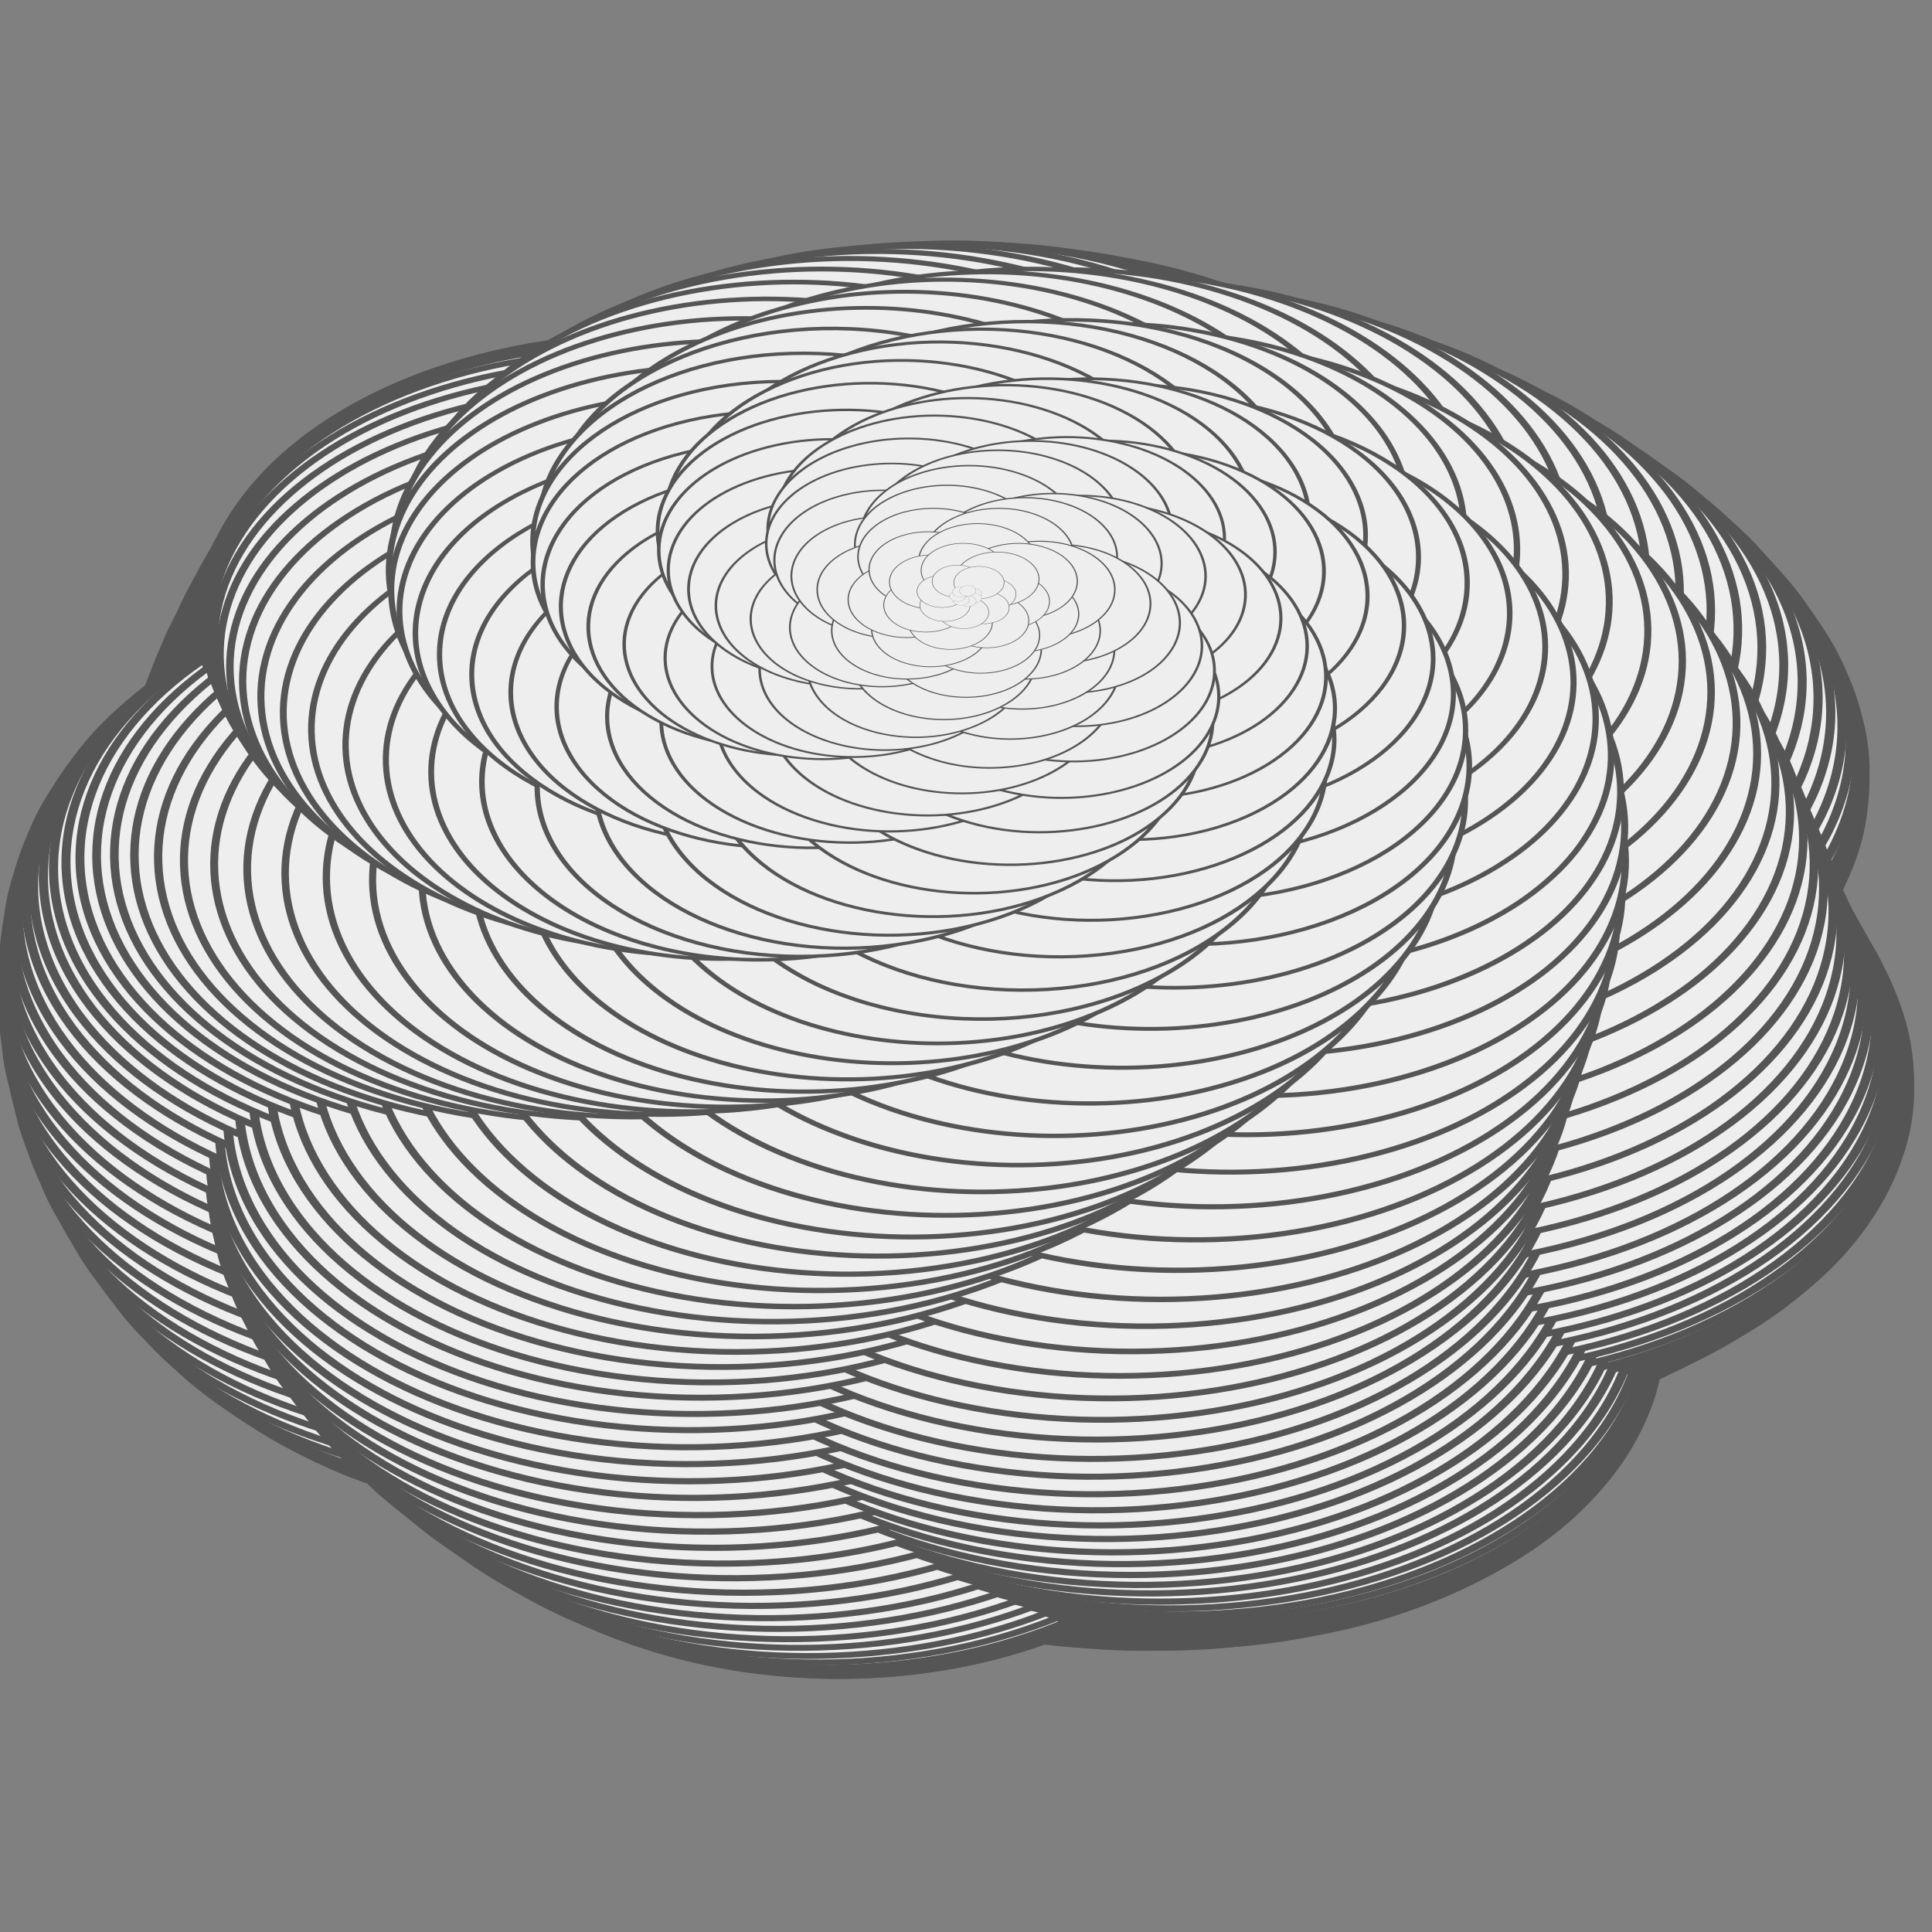 <?xml version="1.0" encoding="utf-8"?>
<svg version="1.1" viewBox="0 0 200 200" xmlns="http://www.w3.org/2000/svg" xmlns:cc="http://creativecommons.org/ns#" xmlns:dc="http://purl.org/dc/elements/1.1/" xmlns:rdf="http://www.w3.org/1999/02/22-rdf-syntax-ns#" xmlns:svg="http://www.w3.org/2000/svg" xmlns:xlink="http://www.w3.org/1999/xlink">
  <rect x="0" y="0" width="200" height="200" fill="#808080" stroke="none"/>
  <title>Animated Sphere 3D</title>
  <defs id="animation_styles">
    <style type="text/css">
      @keyframes rotate360 {
        from { transform: rotate(360deg); }
        to   { transform: rotate(0deg); }
      }
      @-moz-keyframes rotate360 {
        from { -moz-transform: rotate(360deg); }
        to   { -moz-transform: rotate(0deg); }
      }
      @-webkit-keyframes rotate360 {
        from { -webkit-transform: rotate(360deg); }
        to   { -webkit-transform: rotate(0deg); }
      }

      .animateHeading {
         animation: rotate360 5s linear infinite;
        -moz-animation: rotate360 5s linear infinite;
        -webkit-animation: rotate360 5s linear infinite;
      }

      .object3D { stroke: #555555; fill: #eeeeee; stroke-width: 1 }
    </style>
  </defs>
  <defs id="slices">
    <g id="beads">
      <circle cx="50" cy="0" r="50"/>
      <circle cx="31.174" cy="39.092" r="50"/>
      <circle cx="-11.126" cy="48.746" r="50"/>
      <circle cx="-45.048" cy="21.694" r="50"/>
      <circle cx="-45.048" cy="-21.694" r="50"/>
      <circle cx="-11.126" cy="-48.746" r="50"/>
      <circle cx="31.174" cy="-39.092" r="50"/>
    </g>
    <g id="slice1" transform="scale (0.017) rotate (45)">
      <use xlink:href="#beads"/>
    </g>
    <g id="slice2" transform="scale (0.052) rotate (45)">
      <use xlink:href="#beads"/>
    </g>
    <g id="slice3" transform="scale (0.087) rotate (45)">
      <use xlink:href="#beads"/>
    </g>
    <g id="slice4" transform="scale (0.122) rotate (45)">
      <use xlink:href="#beads"/>
    </g>
    <g id="slice5" transform="scale (0.156) rotate (45)">
      <use xlink:href="#beads"/>
    </g>
    <g id="slice6" transform="scale (0.191) rotate (45)">
      <use xlink:href="#beads"/>
    </g>
    <g id="slice7" transform="scale (0.225) rotate (45)">
      <use xlink:href="#beads"/>
    </g>
    <g id="slice8" transform="scale (0.259) rotate (45)">
      <use xlink:href="#beads"/>
    </g>
    <g id="slice9" transform="scale (0.292) rotate (45)">
      <use xlink:href="#beads"/>
    </g>
    <g id="slice10" transform="scale (0.326) rotate (45)">
      <use xlink:href="#beads"/>
    </g>
    <g id="slice11" transform="scale (0.358) rotate (45)">
      <use xlink:href="#beads"/>
    </g>
    <g id="slice12" transform="scale (0.391) rotate (45)">
      <use xlink:href="#beads"/>
    </g>
    <g id="slice13" transform="scale (0.423) rotate (45)">
      <use xlink:href="#beads"/>
    </g>
    <g id="slice14" transform="scale (0.454) rotate (45)">
      <use xlink:href="#beads"/>
    </g>
    <g id="slice15" transform="scale (0.485) rotate (45)">
      <use xlink:href="#beads"/>
    </g>
    <g id="slice16" transform="scale (0.515) rotate (45)">
      <use xlink:href="#beads"/>
    </g>
    <g id="slice17" transform="scale (0.545) rotate (45)">
      <use xlink:href="#beads"/>
    </g>
    <g id="slice18" transform="scale (0.574) rotate (45)">
      <use xlink:href="#beads"/>
    </g>
    <g id="slice19" transform="scale (0.602) rotate (45)">
      <use xlink:href="#beads"/>
    </g>
    <g id="slice20" transform="scale (0.629) rotate (45)">
      <use xlink:href="#beads"/>
    </g>
    <g id="slice21" transform="scale (0.656) rotate (45)">
      <use xlink:href="#beads"/>
    </g>
    <g id="slice22" transform="scale (0.682) rotate (45)">
      <use xlink:href="#beads"/>
    </g>
    <g id="slice23" transform="scale (0.707) rotate (45)">
      <use xlink:href="#beads"/>
    </g>
    <g id="slice24" transform="scale (0.731) rotate (45)">
      <use xlink:href="#beads"/>
    </g>
    <g id="slice25" transform="scale (0.755) rotate (45)">
      <use xlink:href="#beads"/>
    </g>
    <g id="slice26" transform="scale (0.777) rotate (45)">
      <use xlink:href="#beads"/>
    </g>
    <g id="slice27" transform="scale (0.799) rotate (45)">
      <use xlink:href="#beads"/>
    </g>
    <g id="slice28" transform="scale (0.819) rotate (45)">
      <use xlink:href="#beads"/>
    </g>
    <g id="slice29" transform="scale (0.839) rotate (45)">
      <use xlink:href="#beads"/>
    </g>
    <g id="slice30" transform="scale (0.857) rotate (45)">
      <use xlink:href="#beads"/>
    </g>
    <g id="slice31" transform="scale (0.875) rotate (45)">
      <use xlink:href="#beads"/>
    </g>
    <g id="slice32" transform="scale (0.891) rotate (45)">
      <use xlink:href="#beads"/>
    </g>
    <g id="slice33" transform="scale (0.906) rotate (45)">
      <use xlink:href="#beads"/>
    </g>
    <g id="slice34" transform="scale (0.921) rotate (45)">
      <use xlink:href="#beads"/>
    </g>
    <g id="slice35" transform="scale (0.934) rotate (45)">
      <use xlink:href="#beads"/>
    </g>
    <g id="slice36" transform="scale (0.946) rotate (45)">
      <use xlink:href="#beads"/>
    </g>
    <g id="slice37" transform="scale (0.956) rotate (45)">
      <use xlink:href="#beads"/>
    </g>
    <g id="slice38" transform="scale (0.966) rotate (45)">
      <use xlink:href="#beads"/>
    </g>
    <g id="slice39" transform="scale (0.974) rotate (45)">
      <use xlink:href="#beads"/>
    </g>
    <g id="slice40" transform="scale (0.982) rotate (45)">
      <use xlink:href="#beads"/>
    </g>
    <g id="slice41" transform="scale (0.988) rotate (45)">
      <use xlink:href="#beads"/>
    </g>
    <g id="slice42" transform="scale (0.993) rotate (45)">
      <use xlink:href="#beads"/>
    </g>
    <g id="slice43" transform="scale (0.996) rotate (45)">
      <use xlink:href="#beads"/>
    </g>
    <g id="slice44" transform="scale (0.999) rotate (45)">
      <use xlink:href="#beads"/>
    </g>
    <g id="slice45" transform="scale (1) rotate (45)">
      <use xlink:href="#beads"/>
    </g>
  </defs>
  <g id="object3D">
    <g class="object3D" transform="translate (100 100) scale (1 0.643)">
      <g id="layer1" transform="translate (0 59.579) rotate (269.314) rotate (89.986) rotate (1.571) rotate (-3.141)">
        <use class="animateHeading" xlink:href="#slice1"/>
      </g>
      <g id="layer2" transform="translate (0 59.506) rotate (259.44) rotate (89.877) rotate (4.71) rotate (-9.408)">
        <use class="animateHeading" xlink:href="#slice2"/>
      </g>
      <g id="layer3" transform="translate (0 59.361) rotate (252.603) rotate (89.657) rotate (7.844) rotate (-15.628)">
        <use class="animateHeading" xlink:href="#slice3"/>
      </g>
      <g id="layer4" transform="translate (0 59.144) rotate (247.013) rotate (89.329) rotate (10.968) rotate (-21.773)">
        <use class="animateHeading" xlink:href="#slice4"/>
      </g>
      <g id="layer5" transform="translate (0 58.854) rotate (242.151) rotate (88.892) rotate (14.079) rotate (-27.811)">
        <use class="animateHeading" xlink:href="#slice5"/>
      </g>
      <g id="layer6" transform="translate (0 58.493) rotate (237.78) rotate (88.346) rotate (17.173) rotate (-33.715)">
        <use class="animateHeading" xlink:href="#slice6"/>
      </g>
      <g id="layer7" transform="translate (0 58.06) rotate (233.768) rotate (87.693) rotate (20.246) rotate (-39.453)">
        <use class="animateHeading" xlink:href="#slice7"/>
      </g>
      <g id="layer8" transform="translate (0 57.557) rotate (230.032) rotate (86.933) rotate (23.294) rotate (-45)">
        <use class="animateHeading" xlink:href="#slice8"/>
      </g>
      <g id="layer9" transform="translate (0 56.984) rotate (226.516) rotate (86.067) rotate (26.314) rotate (-50.327)">
        <use class="animateHeading" xlink:href="#slice9"/>
      </g>
      <g id="layer10" transform="translate (0 56.341) rotate (223.182) rotate (85.097) rotate (29.301) rotate (-55.41)">
        <use class="animateHeading" xlink:href="#slice10"/>
      </g>
      <g id="layer11" transform="translate (0 55.63) rotate (219.999) rotate (84.022) rotate (32.253) rotate (-60.222)">
        <use class="animateHeading" xlink:href="#slice11"/>
      </g>
      <g id="layer12" transform="translate (0 54.851) rotate (216.945) rotate (82.845) rotate (35.166) rotate (-64.741)">
        <use class="animateHeading" xlink:href="#slice12"/>
      </g>
      <g id="layer13" transform="translate (0 54.005) rotate (214.003) rotate (81.568) rotate (38.036) rotate (-68.944)">
        <use class="animateHeading" xlink:href="#slice13"/>
      </g>
      <g id="layer14" transform="translate (0 53.093) rotate (211.157) rotate (80.191) rotate (40.859) rotate (-72.811)">
        <use class="animateHeading" xlink:href="#slice14"/>
      </g>
      <g id="layer15" transform="translate (0 52.117) rotate (208.398) rotate (78.716) rotate (43.633) rotate (-76.324)">
        <use class="animateHeading" xlink:href="#slice15"/>
      </g>
      <g id="layer16" transform="translate (0 51.077) rotate (205.714) rotate (77.145) rotate (46.353) rotate (-79.465)">
        <use class="animateHeading" xlink:href="#slice16"/>
      </g>
      <g id="layer17" transform="translate (0 49.974) rotate (203.098) rotate (75.48) rotate (49.017) rotate (-82.219)">
        <use class="animateHeading" xlink:href="#slice17"/>
      </g>
      <g id="layer18" transform="translate (0 48.811) rotate (200.543) rotate (73.724) rotate (51.622) rotate (-84.572)">
        <use class="animateHeading" xlink:href="#slice18"/>
      </g>
      <g id="layer19" transform="translate (0 47.589) rotate (198.043) rotate (71.877) rotate (54.163) rotate (-86.514)">
        <use class="animateHeading" xlink:href="#slice19"/>
      </g>
      <g id="layer20" transform="translate (0 46.308) rotate (195.593) rotate (69.943) rotate (56.639) rotate (-88.033)">
        <use class="animateHeading" xlink:href="#slice20"/>
      </g>
      <g id="layer21" transform="translate (0 44.971) rotate (193.187) rotate (67.924) rotate (59.045) rotate (-89.124)">
        <use class="animateHeading" xlink:href="#slice21"/>
      </g>
      <g id="layer22" transform="translate (0 43.58) rotate (190.823) rotate (65.822) rotate (61.38) rotate (-89.781)">
        <use class="animateHeading" xlink:href="#slice22"/>
      </g>
      <g id="layer23" transform="translate (0 42.135) rotate (188.496) rotate (63.64) rotate (63.64) rotate (-90)">
        <use class="animateHeading" xlink:href="#slice23"/>
      </g>
      <g id="layer24" transform="translate (0 40.639) rotate (186.203) rotate (61.38) rotate (65.822) rotate (-89.781)">
        <use class="animateHeading" xlink:href="#slice24"/>
      </g>
      <g id="layer25" transform="translate (0 39.093) rotate (183.941) rotate (59.045) rotate (67.924) rotate (-89.124)">
        <use class="animateHeading" xlink:href="#slice25"/>
      </g>
      <g id="layer26" transform="translate (0 37.5) rotate (181.709) rotate (56.639) rotate (69.943) rotate (-88.033)">
        <use class="animateHeading" xlink:href="#slice26"/>
      </g>
      <g id="layer27" transform="translate (0 35.861) rotate (179.502) rotate (54.163) rotate (71.877) rotate (-86.514)">
        <use class="animateHeading" xlink:href="#slice27"/>
      </g>
      <g id="layer28" transform="translate (0 34.178) rotate (177.32) rotate (51.622) rotate (73.724) rotate (-84.572)">
        <use class="animateHeading" xlink:href="#slice28"/>
      </g>
      <g id="layer29" transform="translate (0 32.454) rotate (175.16) rotate (49.017) rotate (75.48) rotate (-82.219)">
        <use class="animateHeading" xlink:href="#slice29"/>
      </g>
      <g id="layer30" transform="translate (0 30.69) rotate (173.02) rotate (46.353) rotate (77.145) rotate (-79.465)">
        <use class="animateHeading" xlink:href="#slice30"/>
      </g>
      <g id="layer31" transform="translate (0 28.889) rotate (170.899) rotate (43.633) rotate (78.716) rotate (-76.324)">
        <use class="animateHeading" xlink:href="#slice31"/>
      </g>
      <g id="layer32" transform="translate (0 27.052) rotate (168.794) rotate (40.859) rotate (80.191) rotate (-72.811)">
        <use class="animateHeading" xlink:href="#slice32"/>
      </g>
      <g id="layer33" transform="translate (0 25.183) rotate (166.705) rotate (38.036) rotate (81.568) rotate (-68.944)">
        <use class="animateHeading" xlink:href="#slice33"/>
      </g>
      <g id="layer34" transform="translate (0 23.283) rotate (164.63) rotate (35.166) rotate (82.845) rotate (-64.741)">
        <use class="animateHeading" xlink:href="#slice34"/>
      </g>
      <g id="layer35" transform="translate (0 21.354) rotate (162.567) rotate (32.253) rotate (84.022) rotate (-60.222)">
        <use class="animateHeading" xlink:href="#slice35"/>
      </g>
      <g id="layer36" transform="translate (0 19.4) rotate (160.516) rotate (29.301) rotate (85.097) rotate (-55.41)">
        <use class="animateHeading" xlink:href="#slice36"/>
      </g>
      <g id="layer37" transform="translate (0 17.422) rotate (158.474) rotate (26.314) rotate (86.067) rotate (-50.327)">
        <use class="animateHeading" xlink:href="#slice37"/>
      </g>
      <g id="layer38" transform="translate (0 15.422) rotate (156.442) rotate (23.294) rotate (86.933) rotate (-45)">
        <use class="animateHeading" xlink:href="#slice38"/>
      </g>
      <g id="layer39" transform="translate (0 13.404) rotate (154.417) rotate (20.246) rotate (87.693) rotate (-39.453)">
        <use class="animateHeading" xlink:href="#slice39"/>
      </g>
      <g id="layer40" transform="translate (0 11.37) rotate (152.399) rotate (17.173) rotate (88.346) rotate (-33.715)">
        <use class="animateHeading" xlink:href="#slice40"/>
      </g>
      <g id="layer41" transform="translate (0 9.322) rotate (150.387) rotate (14.079) rotate (88.892) rotate (-27.811)">
        <use class="animateHeading" xlink:href="#slice41"/>
      </g>
      <g id="layer42" transform="translate (0 7.262) rotate (148.379) rotate (10.968) rotate (89.329) rotate (-21.773)">
        <use class="animateHeading" xlink:href="#slice42"/>
      </g>
      <g id="layer43" transform="translate (0 5.193) rotate (146.374) rotate (7.844) rotate (89.657) rotate (-15.628)">
        <use class="animateHeading" xlink:href="#slice43"/>
      </g>
      <g id="layer44" transform="translate (0 3.119) rotate (144.372) rotate (4.71) rotate (89.877) rotate (-9.408)">
        <use class="animateHeading" xlink:href="#slice44"/>
      </g>
      <g id="layer45" transform="translate (0 1.04) rotate (142.372) rotate (1.571) rotate (89.986) rotate (-3.141)">
        <use class="animateHeading" xlink:href="#slice45"/>
      </g>
      <g id="layer46" transform="translate (0 -1.04) rotate (140.372) rotate (-1.571) rotate (89.986) rotate (3.141)">
        <use class="animateHeading" xlink:href="#slice45"/>
      </g>
      <g id="layer47" transform="translate (0 -3.119) rotate (138.371) rotate (-4.71) rotate (89.877) rotate (9.408)">
        <use class="animateHeading" xlink:href="#slice44"/>
      </g>
      <g id="layer48" transform="translate (0 -5.193) rotate (136.369) rotate (-7.844) rotate (89.657) rotate (15.628)">
        <use class="animateHeading" xlink:href="#slice43"/>
      </g>
      <g id="layer49" transform="translate (0 -7.262) rotate (134.365) rotate (-10.968) rotate (89.329) rotate (21.773)">
        <use class="animateHeading" xlink:href="#slice42"/>
      </g>
      <g id="layer50" transform="translate (0 -9.322) rotate (132.357) rotate (-14.079) rotate (88.892) rotate (27.811)">
        <use class="animateHeading" xlink:href="#slice41"/>
      </g>
      <g id="layer51" transform="translate (0 -11.37) rotate (130.344) rotate (-17.173) rotate (88.346) rotate (33.715)">
        <use class="animateHeading" xlink:href="#slice40"/>
      </g>
      <g id="layer52" transform="translate (0 -13.404) rotate (128.326) rotate (-20.246) rotate (87.693) rotate (39.453)">
        <use class="animateHeading" xlink:href="#slice39"/>
      </g>
      <g id="layer53" transform="translate (0 -15.422) rotate (126.301) rotate (-23.294) rotate (86.933) rotate (45)">
        <use class="animateHeading" xlink:href="#slice38"/>
      </g>
      <g id="layer54" transform="translate (0 -17.422) rotate (124.269) rotate (-26.314) rotate (86.067) rotate (50.327)">
        <use class="animateHeading" xlink:href="#slice37"/>
      </g>
      <g id="layer55" transform="translate (0 -19.4) rotate (122.228) rotate (-29.301) rotate (85.097) rotate (55.41)">
        <use class="animateHeading" xlink:href="#slice36"/>
      </g>
      <g id="layer56" transform="translate (0 -21.354) rotate (120.176) rotate (-32.253) rotate (84.022) rotate (60.222)">
        <use class="animateHeading" xlink:href="#slice35"/>
      </g>
      <g id="layer57" transform="translate (0 -23.283) rotate (118.114) rotate (-35.166) rotate (82.845) rotate (64.741)">
        <use class="animateHeading" xlink:href="#slice34"/>
      </g>
      <g id="layer58" transform="translate (0 -25.183) rotate (116.038) rotate (-38.036) rotate (81.568) rotate (68.944)">
        <use class="animateHeading" xlink:href="#slice33"/>
      </g>
      <g id="layer59" transform="translate (0 -27.052) rotate (113.949) rotate (-40.859) rotate (80.191) rotate (72.811)">
        <use class="animateHeading" xlink:href="#slice32"/>
      </g>
      <g id="layer60" transform="translate (0 -28.889) rotate (111.845) rotate (-43.633) rotate (78.716) rotate (76.324)">
        <use class="animateHeading" xlink:href="#slice31"/>
      </g>
      <g id="layer61" transform="translate (0 -30.69) rotate (109.723) rotate (-46.353) rotate (77.145) rotate (79.465)">
        <use class="animateHeading" xlink:href="#slice30"/>
      </g>
      <g id="layer62" transform="translate (0 -32.454) rotate (107.584) rotate (-49.017) rotate (75.48) rotate (82.219)">
        <use class="animateHeading" xlink:href="#slice29"/>
      </g>
      <g id="layer63" transform="translate (0 -34.178) rotate (105.423) rotate (-51.622) rotate (73.724) rotate (84.572)">
        <use class="animateHeading" xlink:href="#slice28"/>
      </g>
      <g id="layer64" transform="translate (0 -35.861) rotate (103.241) rotate (-54.163) rotate (71.877) rotate (86.514)">
        <use class="animateHeading" xlink:href="#slice27"/>
      </g>
      <g id="layer65" transform="translate (0 -37.5) rotate (101.035) rotate (-56.639) rotate (69.943) rotate (88.033)">
        <use class="animateHeading" xlink:href="#slice26"/>
      </g>
      <g id="layer66" transform="translate (0 -39.093) rotate (98.802) rotate (-59.045) rotate (67.924) rotate (89.124)">
        <use class="animateHeading" xlink:href="#slice25"/>
      </g>
      <g id="layer67" transform="translate (0 -40.639) rotate (96.541) rotate (-61.38) rotate (65.822) rotate (89.781)">
        <use class="animateHeading" xlink:href="#slice24"/>
      </g>
      <g id="layer68" transform="translate (0 -42.135) rotate (94.248) rotate (-63.64) rotate (63.64) rotate (90)">
        <use class="animateHeading" xlink:href="#slice23"/>
      </g>
      <g id="layer69" transform="translate (0 -43.58) rotate (91.921) rotate (-65.822) rotate (61.38) rotate (89.781)">
        <use class="animateHeading" xlink:href="#slice22"/>
      </g>
      <g id="layer70" transform="translate (0 -44.971) rotate (89.556) rotate (-67.924) rotate (59.045) rotate (89.124)">
        <use class="animateHeading" xlink:href="#slice21"/>
      </g>
      <g id="layer71" transform="translate (0 -46.308) rotate (87.151) rotate (-69.943) rotate (56.639) rotate (88.033)">
        <use class="animateHeading" xlink:href="#slice20"/>
      </g>
      <g id="layer72" transform="translate (0 -47.589) rotate (84.7) rotate (-71.877) rotate (54.163) rotate (86.514)">
        <use class="animateHeading" xlink:href="#slice19"/>
      </g>
      <g id="layer73" transform="translate (0 -48.811) rotate (82.2) rotate (-73.724) rotate (51.622) rotate (84.572)">
        <use class="animateHeading" xlink:href="#slice18"/>
      </g>
      <g id="layer74" transform="translate (0 -49.974) rotate (79.645) rotate (-75.48) rotate (49.017) rotate (82.219)">
        <use class="animateHeading" xlink:href="#slice17"/>
      </g>
      <g id="layer75" transform="translate (0 -51.077) rotate (77.029) rotate (-77.145) rotate (46.353) rotate (79.465)">
        <use class="animateHeading" xlink:href="#slice16"/>
      </g>
      <g id="layer76" transform="translate (0 -52.117) rotate (74.345) rotate (-78.716) rotate (43.633) rotate (76.324)">
        <use class="animateHeading" xlink:href="#slice15"/>
      </g>
      <g id="layer77" transform="translate (0 -53.093) rotate (71.586) rotate (-80.191) rotate (40.859) rotate (72.811)">
        <use class="animateHeading" xlink:href="#slice14"/>
      </g>
      <g id="layer78" transform="translate (0 -54.005) rotate (68.741) rotate (-81.568) rotate (38.036) rotate (68.944)">
        <use class="animateHeading" xlink:href="#slice13"/>
      </g>
      <g id="layer79" transform="translate (0 -54.851) rotate (65.799) rotate (-82.845) rotate (35.166) rotate (64.741)">
        <use class="animateHeading" xlink:href="#slice12"/>
      </g>
      <g id="layer80" transform="translate (0 -55.63) rotate (62.745) rotate (-84.022) rotate (32.253) rotate (60.222)">
        <use class="animateHeading" xlink:href="#slice11"/>
      </g>
      <g id="layer81" transform="translate (0 -56.341) rotate (59.562) rotate (-85.097) rotate (29.301) rotate (55.41)">
        <use class="animateHeading" xlink:href="#slice10"/>
      </g>
      <g id="layer82" transform="translate (0 -56.984) rotate (56.227) rotate (-86.067) rotate (26.314) rotate (50.327)">
        <use class="animateHeading" xlink:href="#slice9"/>
      </g>
      <g id="layer83" transform="translate (0 -57.557) rotate (52.712) rotate (-86.933) rotate (23.294) rotate (45)">
        <use class="animateHeading" xlink:href="#slice8"/>
      </g>
      <g id="layer84" transform="translate (0 -58.06) rotate (48.976) rotate (-87.693) rotate (20.246) rotate (39.453)">
        <use class="animateHeading" xlink:href="#slice7"/>
      </g>
      <g id="layer85" transform="translate (0 -58.493) rotate (44.963) rotate (-88.346) rotate (17.173) rotate (33.715)">
        <use class="animateHeading" xlink:href="#slice6"/>
      </g>
      <g id="layer86" transform="translate (0 -58.854) rotate (40.592) rotate (-88.892) rotate (14.079) rotate (27.811)">
        <use class="animateHeading" xlink:href="#slice5"/>
      </g>
      <g id="layer87" transform="translate (0 -59.144) rotate (35.731) rotate (-89.329) rotate (10.968) rotate (21.773)">
        <use class="animateHeading" xlink:href="#slice4"/>
      </g>
      <g id="layer88" transform="translate (0 -59.361) rotate (30.141) rotate (-89.657) rotate (7.844) rotate (15.628)">
        <use class="animateHeading" xlink:href="#slice3"/>
      </g>
      <g id="layer89" transform="translate (0 -59.506) rotate (23.303) rotate (-89.877) rotate (4.71) rotate (9.408)">
        <use class="animateHeading" xlink:href="#slice2"/>
      </g>
      <g id="layer90" transform="translate (0 -59.579) rotate (13.429) rotate (-89.986) rotate (1.571) rotate (3.141)">
        <use class="animateHeading" xlink:href="#slice1"/>
      </g>
    </g>
  </g>
</svg>
